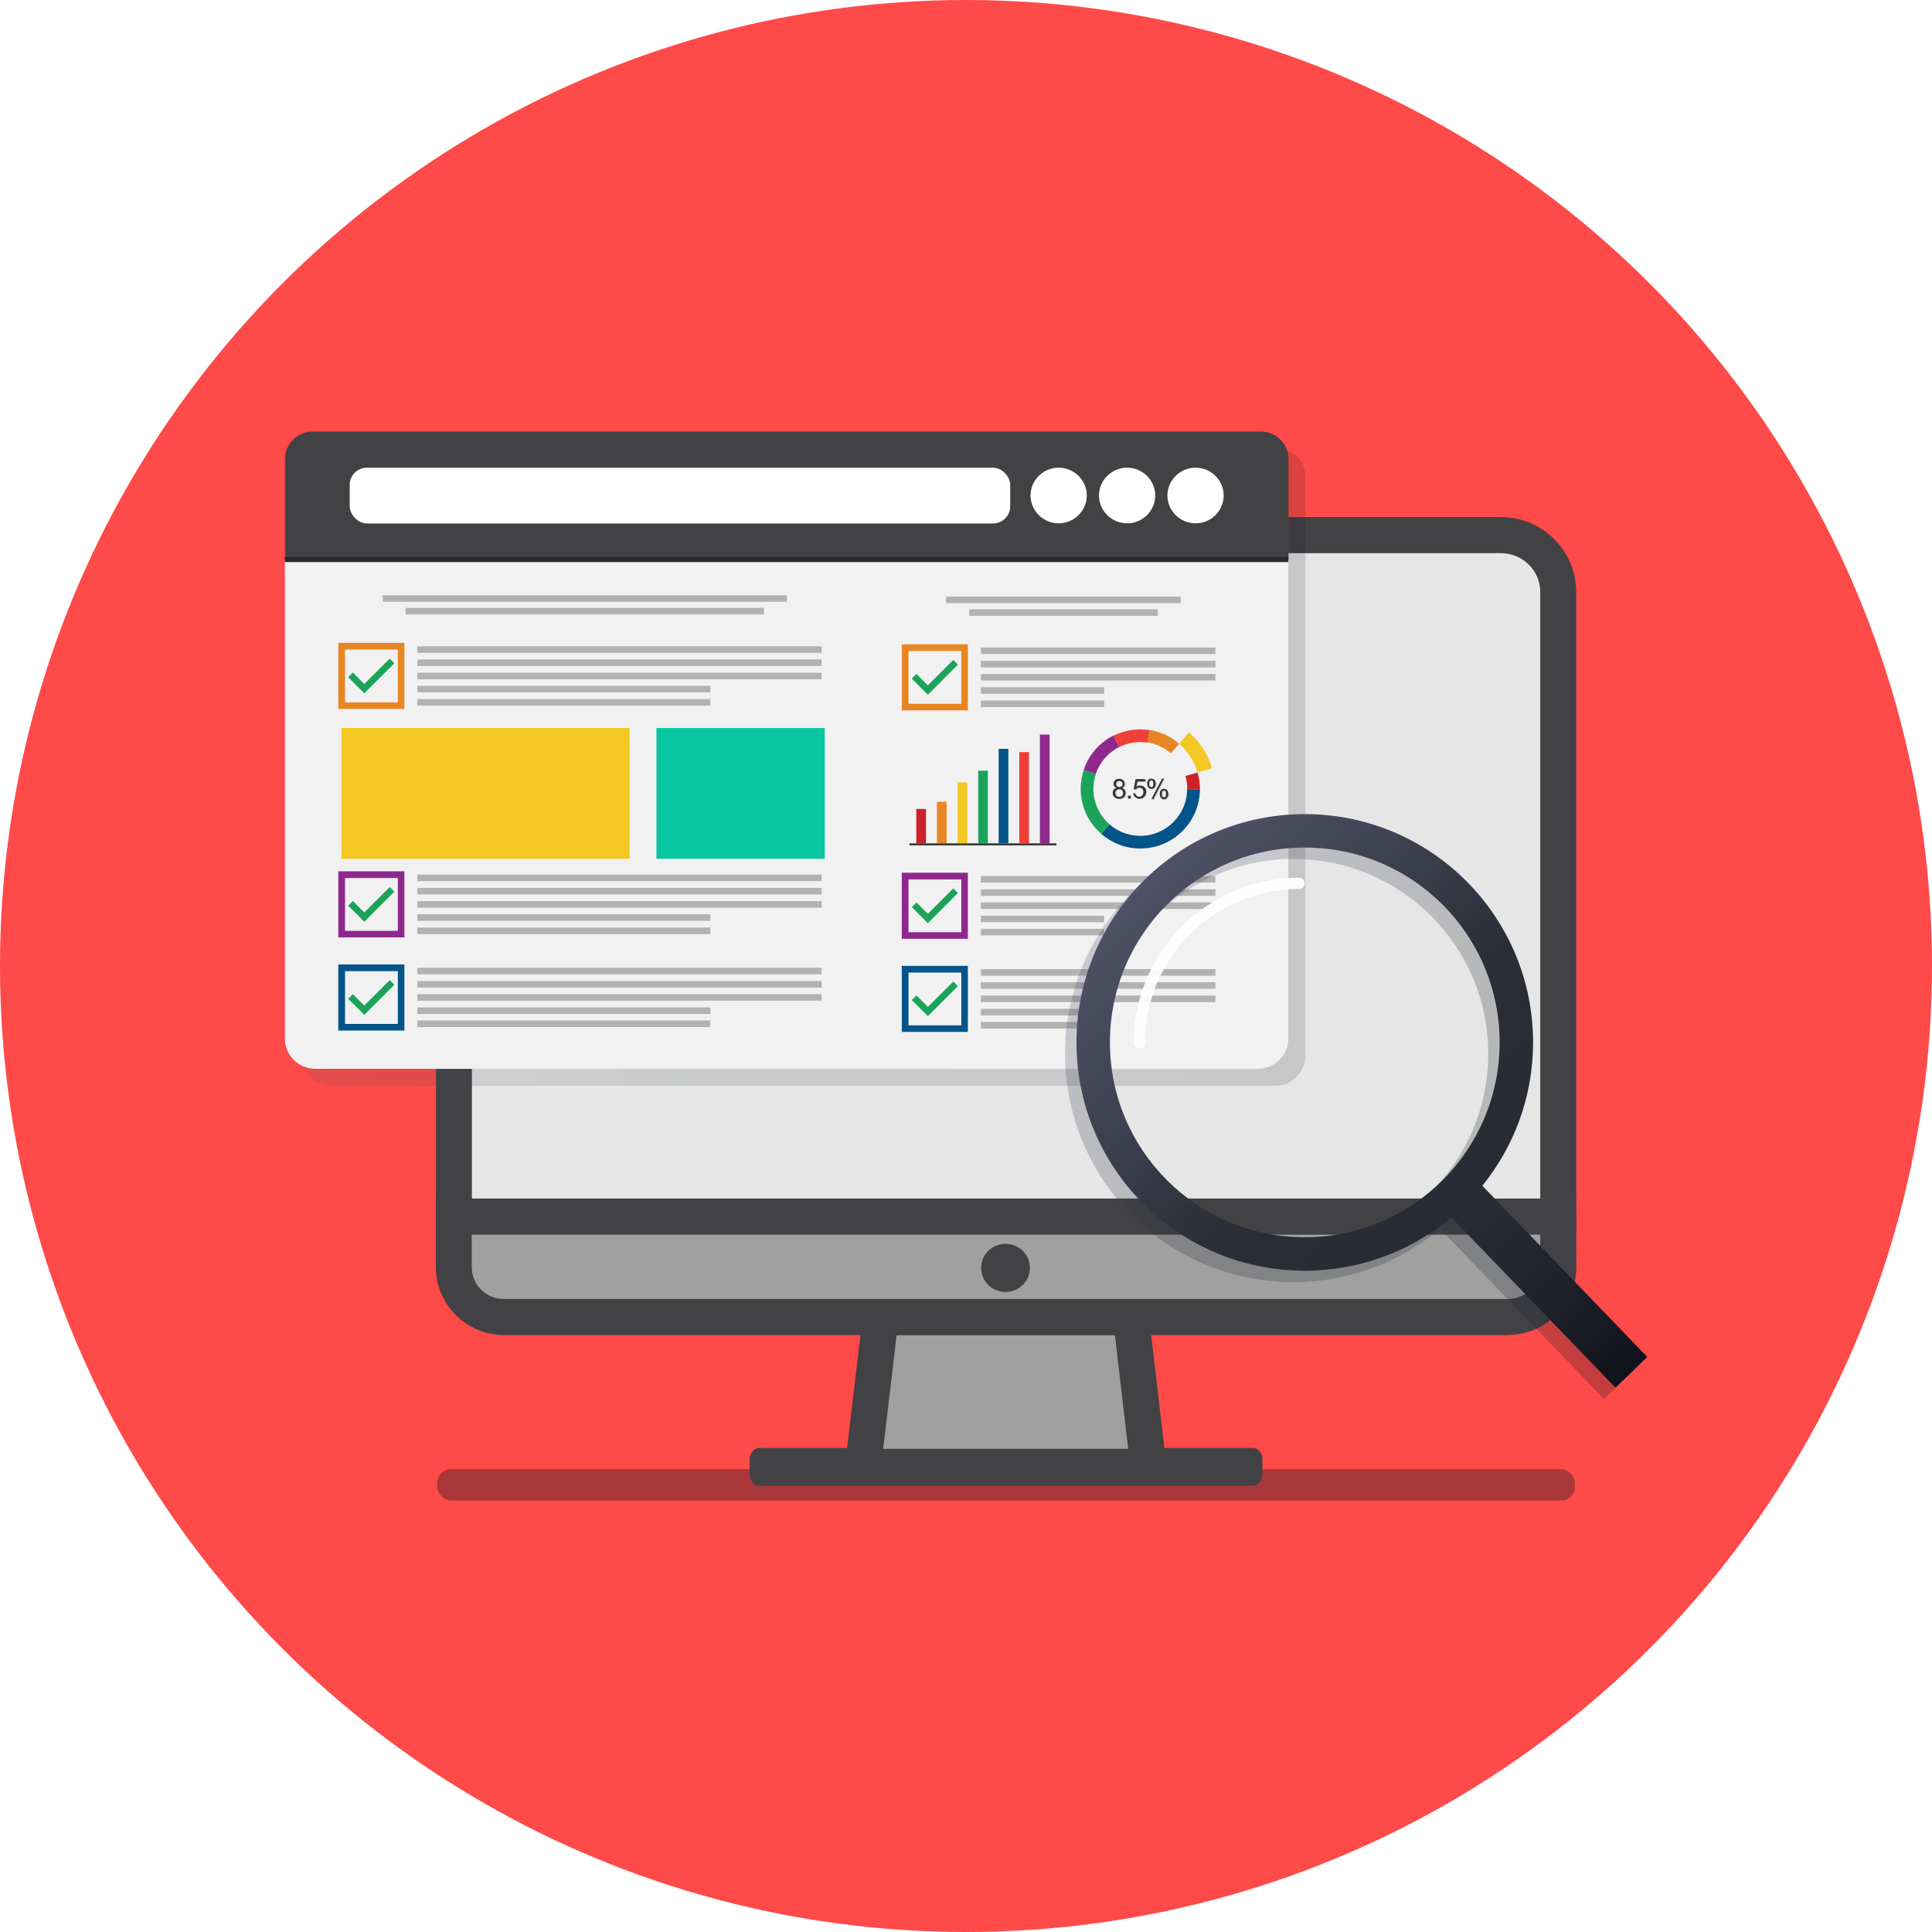 <?xml version="1.0" encoding="UTF-8"?>
<svg xmlns="http://www.w3.org/2000/svg" xmlns:xlink="http://www.w3.org/1999/xlink" viewBox="0 0 123.64 123.64">
  <defs>
    <style>.cls-1{fill:#8f288c;}.cls-2,.cls-3{fill:#fff;}.cls-4{fill:url(#linear-gradient);opacity:.15;}.cls-4,.cls-5,.cls-6{mix-blend-mode:multiply;}.cls-7{fill:#b3b2b3;}.cls-8{fill:#08c6a2;}.cls-9{fill:#cc2129;}.cls-10{fill:#9f9f9f;}.cls-11{fill:#a0a0a0;}.cls-12{fill:#1ba459;}.cls-13{fill:#e88624;}.cls-14{isolation:isolate;}.cls-5{fill:url(#radial-gradient);}.cls-15{fill:#035489;}.cls-16{fill:#e6e6e6;}.cls-17{fill:#343433;}.cls-18{fill:#ee4037;}.cls-19{fill:url(#radial-gradient-2);}.cls-20{fill:#424245;}.cls-21{filter:url(#luminosity-noclip);}.cls-22{mask:url(#mask-1);}.cls-23{mask:url(#mask);}.cls-24{fill:url(#linear-gradient-3);}.cls-25{fill:#f3c823;}.cls-26{fill:#f1f1f2;}.cls-6{fill:url(#linear-gradient-2);opacity:.25;}.cls-27{fill:#a93638;}.cls-28{fill:#cdcccb;}.cls-3{mix-blend-mode:overlay;opacity:.94;}.cls-29{fill:#fe4a49;}.cls-30{fill:#29292c;}</style>
    <linearGradient id="linear-gradient" x1="19.32" y1="49.1" x2="83.54" y2="49.1" gradientUnits="userSpaceOnUse">
      <stop offset="0" stop-color="#4f5266"></stop>
      <stop offset=".22" stop-color="#3e4150"></stop>
      <stop offset=".44" stop-color="#2b2e37"></stop>
      <stop offset=".68" stop-color="#282b34"></stop>
      <stop offset=".85" stop-color="#1f212a"></stop>
      <stop offset="1" stop-color="#10121b"></stop>
    </linearGradient>
    <filter id="luminosity-noclip" x="71.03" y="54.24" width="24.95" height="24.95" color-interpolation-filters="sRGB">
      <feFlood flood-color="#fff" result="bg"></feFlood>
      <feBlend in="SourceGraphic" in2="bg"></feBlend>
    </filter>
    <filter id="luminosity-noclip-2" x="71.03" y="-8253.82" width="24.95" height="32766" color-interpolation-filters="sRGB">
      <feFlood flood-color="#fff" result="bg"></feFlood>
      <feBlend in="SourceGraphic" in2="bg"></feBlend>
    </filter>
    <mask id="mask-1" x="71.03" y="-8253.82" width="24.95" height="32766" maskUnits="userSpaceOnUse"></mask>
    <radialGradient id="radial-gradient" cx="75.68" cy="51.39" fx="75.68" fy="51.39" r="29.49" gradientTransform="translate(129.12 -29.94) rotate(76.64)" gradientUnits="userSpaceOnUse">
      <stop offset="0" stop-color="#666"></stop>
      <stop offset=".23" stop-color="#4c4c4c"></stop>
      <stop offset=".75" stop-color="#151515"></stop>
      <stop offset="1" stop-color="#000"></stop>
    </radialGradient>
    <mask id="mask" x="71.03" y="54.24" width="24.95" height="24.95" maskUnits="userSpaceOnUse">
      <g class="cls-21">
        <g class="cls-22">
          <circle id="lens" class="cls-5" cx="83.5" cy="66.71" r="12.47" transform="translate(-.7 132.54) rotate(-76.64)"></circle>
        </g>
      </g>
    </mask>
    <radialGradient id="radial-gradient-2" cx="75.68" cy="51.39" fx="75.68" fy="51.39" r="29.49" gradientTransform="translate(129.12 -29.94) rotate(76.64)" gradientUnits="userSpaceOnUse">
      <stop offset="0" stop-color="#ebf7fd"></stop>
      <stop offset=".2" stop-color="#c1c9ce"></stop>
      <stop offset=".59" stop-color="#717376"></stop>
      <stop offset=".87" stop-color="#3f3d3f"></stop>
      <stop offset="1" stop-color="#2c292a"></stop>
    </radialGradient>
    <linearGradient id="linear-gradient-2" x1="72.44" y1="57.11" x2="103.79" y2="88.46" xlink:href="#linear-gradient"></linearGradient>
    <linearGradient id="linear-gradient-3" x1="73.17" y1="56.38" x2="104.52" y2="87.73" xlink:href="#linear-gradient"></linearGradient>
  </defs>
  <g class="cls-14">
    <g id="Layer_2">
      <g id="Layer_4">
        <circle id="shadow" class="cls-29" cx="61.82" cy="61.82" r="61.82"></circle>
        <g id="comp">
          <rect class="cls-27" x="27.98" y="94.02" width="72.81" height="2.01" rx=".89" ry=".89"></rect>
          <path id="rect16" class="cls-20" d="m48.6,92.66h31.57c.34,0,.62.32.62.7v1.02c0,.38-.28.7-.62.7h-31.57c-.34,0-.62-.32-.62-.7v-1.02c.01-.38.28-.7.62-.7Z"></path>
          <polygon class="cls-20" points="74.79 95.02 53.93 95.02 55.34 83.13 73.4 83.13 74.79 95.02"></polygon>
          <polygon class="cls-10" points="56.52 92.72 72.2 92.72 71.35 85.44 57.38 85.44 56.52 92.72"></polygon>
          <path class="cls-20" d="m96.5,85.44H32.26c-2.4,0-4.36-1.95-4.37-4.35v-4.39h72.97l.02,4.38c0,2.4-1.96,4.35-4.37,4.35Z"></path>
          <path class="cls-11" d="m30.19,79v2.08c0,1.15.91,2.05,2.06,2.05h64.25c1.14,0,2.07-.92,2.07-2.05v-2.08H30.19Z"></path>
          <path id="circle18" class="cls-20" d="m65.91,81.14c0,.85-.69,1.54-1.56,1.54s-1.56-.69-1.56-1.54.69-1.54,1.56-1.54,1.56.7,1.56,1.54Z"></path>
          <path class="cls-20" d="m100.87,79H27.9v-41.11c0-2.65,2.16-4.8,4.82-4.8h63.33c2.66,0,4.82,2.15,4.82,4.8v41.11Z"></path>
          <path class="cls-16" d="m30.2,76.7h68.37v-38.81c0-1.38-1.13-2.49-2.52-2.49h-63.33c-1.39,0-2.52,1.12-2.52,2.49v38.81Z"></path>
          <path class="cls-4" d="m81.77,28.7H21.08c-.97,0-1.76.79-1.76,1.75v37.1c0,1.07.88,1.94,1.96,1.94h60.3c1.08,0,1.96-.87,1.96-1.94V30.45c0-.96-.79-1.75-1.76-1.75Z"></path>
          <path id="screen" class="cls-26" d="m18.23,66.46c0,1.07.88,1.94,1.96,1.94h60.3c1.08,0,1.96-.87,1.96-1.94v-30.66H18.23v30.66Z"></path>
          <path id="head" class="cls-20" d="m80.69,27.62H20c-.97,0-1.76.79-1.76,1.75v6.44h64.22v-6.44c0-.96-.79-1.75-1.76-1.75Z"></path>
          <rect id="shadow-2" class="cls-30" x="18.23" y="35.65" width="64.22" height=".32"></rect>
          <rect id="address" class="cls-2" x="22.38" y="29.93" width="42.27" height="3.57" rx="1.1" ry="1.1"></rect>
          <path class="cls-2" d="m78.31,31.71c0,.98-.81,1.78-1.8,1.78s-1.8-.8-1.8-1.78.81-1.78,1.8-1.78,1.8.8,1.8,1.78Z"></path>
          <path class="cls-2" d="m73.93,31.71c0,.98-.81,1.78-1.8,1.78s-1.8-.8-1.8-1.78.81-1.78,1.8-1.78,1.8.8,1.8,1.78Z"></path>
          <path class="cls-2" d="m69.55,31.71c0,.98-.81,1.78-1.8,1.78s-1.8-.8-1.8-1.78.81-1.78,1.8-1.78,1.8.8,1.8,1.78Z"></path>
          <rect class="cls-7" x="62.77" y="41.44" width="15.01" height=".42"></rect>
          <rect class="cls-7" x="62.77" y="42.29" width="15.01" height=".42"></rect>
          <rect class="cls-7" x="62.77" y="43.13" width="15.01" height=".42"></rect>
          <rect class="cls-7" x="62.77" y="43.98" width="7.89" height=".42"></rect>
          <rect class="cls-7" x="62.77" y="44.83" width="7.89" height=".42"></rect>
          <rect class="cls-7" x="62.77" y="56.06" width="15.01" height=".42"></rect>
          <rect class="cls-7" x="62.77" y="56.91" width="15.01" height=".42"></rect>
          <rect class="cls-7" x="62.77" y="57.75" width="15.01" height=".42"></rect>
          <rect class="cls-7" x="62.77" y="58.6" width="7.89" height=".42"></rect>
          <rect class="cls-7" x="62.77" y="59.44" width="7.89" height=".42"></rect>
          <rect class="cls-7" x="62.77" y="62.02" width="15.01" height=".42"></rect>
          <rect class="cls-7" x="62.77" y="62.86" width="15.01" height=".42"></rect>
          <rect class="cls-7" x="62.77" y="63.71" width="15.01" height=".42"></rect>
          <rect class="cls-7" x="62.77" y="64.56" width="7.89" height=".42"></rect>
          <rect class="cls-7" x="62.77" y="65.4" width="7.89" height=".42"></rect>
          <path class="cls-13" d="m57.71,41.23v4.23h4.23v-4.23h-4.23Zm3.81,3.81h-3.38v-3.38h3.38v3.38Z"></path>
          <polygon class="cls-12" points="59.38 43.86 58.65 43.13 58.35 43.43 59.08 44.16 59.38 44.46 59.68 44.16 61.3 42.53 61.01 42.23 59.38 43.86"></polygon>
          <path class="cls-1" d="m57.71,55.85v4.23h4.23v-4.23h-4.23Zm3.81,3.81h-3.38v-3.38h3.38v3.38Z"></path>
          <polygon class="cls-12" points="59.38 58.48 58.65 57.75 58.35 58.05 59.08 58.78 59.38 59.08 59.68 58.78 61.3 57.15 61.01 56.85 59.38 58.48"></polygon>
          <path class="cls-15" d="m57.71,61.81v4.23h4.23v-4.23h-4.23Zm3.81,3.81h-3.38v-3.38h3.38v3.38Z"></path>
          <polygon class="cls-12" points="59.38 64.44 58.65 63.7 58.35 64 59.08 64.73 59.38 65.03 59.68 64.73 61.3 63.11 61.01 62.81 59.38 64.44"></polygon>
          <path class="cls-25" d="m77.57,49.17l-.93.27c-.21-.72-.62-1.36-1.18-1.84l.63-.73c.27.23.52.5.73.79.33.45.59.96.74,1.52Z"></path>
          <path class="cls-12" d="m71.01,52.76l-.53.61c-.82-.71-1.33-1.76-1.32-2.92,0-.41.07-.81.2-1.18l.77.26c-.1.29-.15.6-.16.93,0,.92.4,1.74,1.04,2.3Z"></path>
          <path class="cls-15" d="m76.79,50.52c-.02,2.11-1.74,3.8-3.85,3.78-.94,0-1.8-.36-2.46-.93l.53-.61c.52.45,1.19.72,1.93.73,1.66.02,3.02-1.32,3.03-2.98h.81Z"></path>
          <path class="cls-9" d="m76.79,50.52h-.81c0-.3-.04-.59-.12-.86l.78-.22c.1.34.15.71.15,1.08Z"></path>
          <path class="cls-13" d="m75.46,47.6l-.53.61c-.42-.36-.94-.61-1.51-.7l.12-.8c.73.11,1.38.42,1.91.88Z"></path>
          <path class="cls-18" d="m73.55,46.72l-.12.8c-.14-.02-.28-.03-.43-.03-.49,0-.96.11-1.37.32l-.36-.73c.52-.26,1.12-.41,1.74-.4.18,0,.37.02.54.04Z"></path>
          <path class="cls-1" d="m71.63,47.8c-.7.35-1.25.98-1.51,1.73l-.77-.26c.32-.96,1.02-1.75,1.91-2.2l.36.73Z"></path>
          <path class="cls-28" d="m71.51,50.46c-.06-.02-.11-.06-.14-.1-.03-.04-.05-.1-.05-.16,0-.09.03-.17.1-.23.07-.06.15-.09.26-.09s.2.03.26.1c.07.06.1.14.1.23,0,.06-.02.11-.05.15-.03.04-.08.08-.14.1.08.02.14.07.18.12.04.06.06.12.06.2,0,.11-.04.2-.11.27-.08.07-.18.11-.3.11s-.22-.04-.3-.11c-.08-.07-.11-.16-.11-.27,0-.08.02-.15.06-.2.04-.06.1-.09.18-.11Zm-.08.32s.01.09.03.13c.02.04.05.07.09.1.04.02.09.03.13.03.07,0,.13-.02.18-.07.05-.05.07-.11.07-.18s-.02-.14-.07-.18c-.05-.05-.11-.07-.18-.07s-.13.02-.18.07c-.05.05-.07.11-.07.18Zm.05-.58c0,.06.02.11.06.15.04.04.09.06.15.06s.11-.02.15-.06c.04-.04.06-.08.06-.14s-.02-.1-.06-.14c-.04-.04-.09-.06-.15-.06s-.11.02-.15.06c-.04.04-.06.08-.06.14Z"></path>
          <path class="cls-28" d="m72.24,51.14v-.18h.18v.18h-.18Z"></path>
          <path class="cls-28" d="m72.55,50.81h.16c.01.06.04.12.08.16.04.04.1.06.16.06.07,0,.14-.03.19-.08.05-.06.08-.13.08-.22s-.02-.16-.07-.21c-.05-.05-.11-.08-.19-.08-.05,0-.09.01-.13.03-.04.02-.07.05-.09.09l-.14-.02.12-.64h.62v.15h-.5l-.07.34c.08-.05.15-.08.24-.08.11,0,.2.04.28.11.08.08.11.17.11.29s-.03.21-.1.29c-.08.1-.19.15-.33.15-.11,0-.21-.03-.28-.1-.07-.06-.11-.15-.12-.25Z"></path>
          <path class="cls-28" d="m73.47,50.19c0-.09.02-.17.07-.23.05-.06.11-.09.2-.09.08,0,.14.03.2.08.05.06.08.14.08.25s-.03.19-.08.24c-.05.06-.12.09-.19.09s-.14-.03-.19-.08c-.05-.06-.08-.14-.08-.26Zm.27-.22s-.07.02-.1.05c-.03.03-.04.09-.04.18,0,.08.01.14.04.17.03.03.06.05.09.05s.07-.02.1-.05c.03-.03.04-.09.04-.18,0-.08-.01-.14-.04-.17-.03-.03-.06-.05-.1-.05Zm0,1.21l.69-1.32h.12l-.68,1.32h-.13Zm.54-.34c0-.09.02-.17.07-.23.04-.06.11-.09.2-.09.08,0,.14.03.19.08.05.06.08.14.08.25s-.03.19-.08.25c-.05.06-.12.09-.19.09s-.14-.03-.19-.09c-.05-.06-.08-.14-.08-.26Zm.27-.22s-.07.02-.1.05c-.03.03-.04.09-.04.18,0,.08.01.14.04.17.03.03.06.05.09.05.04,0,.07-.02.1-.05.03-.03.04-.09.04-.18,0-.08-.01-.14-.04-.17-.03-.03-.06-.05-.1-.05Z"></path>
          <path class="cls-17" d="m71.45,50.42c-.06-.02-.11-.06-.14-.1-.03-.04-.05-.1-.05-.16,0-.09.03-.17.1-.23.07-.06.15-.09.26-.09s.2.03.26.1c.07.06.1.14.1.23,0,.06-.02.11-.05.15-.03.04-.08.08-.14.1.08.02.14.07.18.12.04.06.06.12.06.2,0,.11-.04.2-.11.27-.08.07-.18.11-.3.11s-.22-.04-.3-.11c-.08-.07-.11-.16-.11-.27,0-.08.02-.15.06-.2.04-.05.1-.09.18-.11Zm-.08.32s.01.09.03.13c.02.04.05.07.09.1.04.02.09.03.13.03.07,0,.13-.02.18-.07.05-.05.07-.11.07-.18s-.02-.14-.07-.18c-.05-.05-.11-.07-.18-.07s-.13.02-.18.07c-.05.05-.07.11-.07.18Zm.05-.58c0,.06.02.11.06.15.04.04.09.06.15.06s.11-.02.15-.06c.04-.04.06-.08.06-.14s-.02-.1-.06-.14c-.04-.04-.09-.06-.15-.06s-.11.02-.15.06c-.04.04-.06.08-.06.14Z"></path>
          <path class="cls-17" d="m72.18,51.1v-.18h.18v.18h-.18Z"></path>
          <path class="cls-17" d="m72.5,50.77h.16c.01.06.04.12.08.16.04.04.1.06.16.06.07,0,.14-.03.19-.08.05-.06.08-.13.08-.22s-.02-.16-.07-.21c-.05-.05-.11-.08-.19-.08-.05,0-.09.01-.13.03-.04.02-.07.05-.09.09l-.14-.02.12-.64h.62v.15h-.5l-.07.34c.08-.05.15-.08.24-.08.11,0,.2.04.28.11.08.08.11.17.11.29s-.03.21-.1.29c-.08.1-.19.15-.33.15-.11,0-.21-.03-.28-.1-.07-.06-.11-.15-.12-.25Z"></path>
          <path class="cls-17" d="m73.41,50.15c0-.09.02-.17.07-.23.05-.06.11-.09.2-.09.08,0,.14.03.2.08.05.06.08.14.08.25s-.03.19-.08.24c-.05.06-.12.09-.19.09s-.14-.03-.19-.08c-.05-.06-.08-.14-.08-.26Zm.27-.22s-.07.02-.1.05c-.03.03-.04.09-.04.18,0,.08.01.14.04.17.03.03.06.05.09.05s.07-.02.1-.05c.03-.03.04-.09.04-.18,0-.08-.01-.14-.04-.17-.03-.03-.06-.05-.1-.05Zm0,1.21l.69-1.32h.12l-.68,1.32h-.13Zm.54-.34c0-.09.02-.17.07-.23.04-.06.11-.09.2-.09.08,0,.14.03.19.08.05.06.08.14.08.25s-.03.19-.08.25c-.05.06-.12.09-.19.09s-.14-.03-.19-.09c-.05-.06-.08-.14-.08-.26Zm.27-.22s-.07.02-.1.05c-.03.03-.04.09-.04.18,0,.08.01.14.04.17.03.03.06.05.09.05.04,0,.07-.02.1-.05.03-.03.04-.09.04-.18,0-.08-.01-.14-.04-.17-.03-.03-.06-.05-.1-.05Z"></path>
          <rect id="rect7778" class="cls-17" x="58.2" y="53.97" width="9.41" height=".13"></rect>
          <rect id="rect7780" class="cls-1" x="66.55" y="47.01" width=".62" height="6.96"></rect>
          <rect id="rect7782" class="cls-18" x="65.23" y="48.13" width=".62" height="5.84"></rect>
          <rect id="rect7784" class="cls-15" x="63.91" y="47.92" width=".62" height="6.04"></rect>
          <rect id="rect7786" class="cls-12" x="62.6" y="49.32" width=".62" height="4.65"></rect>
          <rect id="rect7788" class="cls-25" x="61.28" y="50.07" width=".62" height="3.89"></rect>
          <rect id="rect7790" class="cls-13" x="59.96" y="51.31" width=".62" height="2.65"></rect>
          <rect id="rect7792" class="cls-9" x="58.64" y="51.77" width=".62" height="2.2"></rect>
          <rect class="cls-7" x="62.03" y="38.99" width="12.07" height=".42"></rect>
          <rect class="cls-7" x="60.55" y="38.18" width="15.01" height=".42"></rect>
          <rect class="cls-7" x="26.71" y="41.36" width="25.87" height=".42"></rect>
          <rect class="cls-7" x="26.71" y="42.2" width="25.87" height=".42"></rect>
          <rect class="cls-7" x="26.71" y="43.05" width="25.87" height=".42"></rect>
          <rect class="cls-7" x="26.71" y="43.89" width="18.75" height=".42"></rect>
          <rect class="cls-7" x="26.71" y="44.74" width="18.75" height=".42"></rect>
          <rect class="cls-7" x="26.71" y="55.97" width="25.87" height=".42"></rect>
          <rect class="cls-7" x="26.71" y="56.82" width="25.87" height=".42"></rect>
          <rect class="cls-7" x="26.71" y="57.67" width="25.87" height=".42"></rect>
          <rect class="cls-7" x="26.71" y="58.51" width="18.75" height=".42"></rect>
          <rect class="cls-7" x="26.71" y="59.36" width="18.75" height=".42"></rect>
          <rect class="cls-7" x="26.71" y="61.93" width="25.87" height=".42"></rect>
          <rect class="cls-7" x="26.71" y="62.78" width="25.87" height=".42"></rect>
          <rect class="cls-7" x="26.71" y="63.62" width="25.87" height=".42"></rect>
          <rect class="cls-7" x="26.71" y="64.47" width="18.75" height=".42"></rect>
          <rect class="cls-7" x="26.71" y="65.31" width="18.75" height=".42"></rect>
          <path class="cls-13" d="m21.65,41.14v4.23h4.23v-4.23h-4.23Zm3.81,3.81h-3.38v-3.38h3.38v3.38Z"></path>
          <polygon class="cls-12" points="23.31 43.77 22.58 43.04 22.28 43.34 23.02 44.07 23.31 44.37 23.61 44.07 25.24 42.45 24.94 42.15 23.31 43.77"></polygon>
          <path class="cls-1" d="m21.65,55.76v4.23h4.23v-4.23h-4.23Zm3.81,3.81h-3.38v-3.38h3.38v3.38Z"></path>
          <polygon class="cls-12" points="23.31 58.39 22.58 57.66 22.28 57.96 23.02 58.69 23.31 58.99 23.61 58.69 25.24 57.06 24.94 56.77 23.31 58.39"></polygon>
          <path class="cls-15" d="m21.65,61.72v4.23h4.23v-4.23h-4.23Zm3.81,3.81h-3.38v-3.38h3.38v3.38Z"></path>
          <polygon class="cls-12" points="23.31 64.35 22.58 63.62 22.28 63.92 23.02 64.65 23.31 64.95 23.61 64.65 25.24 63.02 24.94 62.72 23.31 64.35"></polygon>
          <rect class="cls-25" x="21.85" y="46.59" width="18.44" height="8.37"></rect>
          <rect class="cls-8" x="42.01" y="46.59" width="10.77" height="8.37"></rect>
          <rect class="cls-7" x="25.96" y="38.9" width="22.93" height=".42"></rect>
          <rect class="cls-7" x="24.49" y="38.09" width="25.87" height=".42"></rect>
          <g class="cls-23">
            <circle id="lens-2" class="cls-19" cx="83.5" cy="66.71" r="12.47" transform="translate(-.7 132.54) rotate(-76.64)"></circle>
          </g>
          <path class="cls-6" d="m94.13,76.62c2.03-2.51,3.25-5.7,3.25-9.18,0-8.07-6.54-14.61-14.61-14.61s-14.61,6.54-14.61,14.61,6.54,14.61,14.61,14.61c3.57,0,6.84-1.28,9.38-3.41l10.5,10.89,2.04-1.96-10.55-10.95Zm-11.36,3.29c-6.89,0-12.47-5.58-12.47-12.47s5.58-12.47,12.47-12.47,12.47,5.58,12.47,12.47-5.58,12.47-12.47,12.47Z"></path>
          <path class="cls-24" d="m94.86,75.89c2.03-2.51,3.25-5.7,3.25-9.18,0-8.07-6.54-14.61-14.61-14.61s-14.61,6.54-14.61,14.61,6.54,14.61,14.61,14.61c3.57,0,6.84-1.28,9.38-3.41l10.5,10.89,2.04-1.96-10.55-10.95Zm-11.36,3.29c-6.89,0-12.47-5.58-12.47-12.47s5.58-12.47,12.47-12.47,12.47,5.58,12.47,12.47-5.58,12.47-12.47,12.47Z"></path>
          <path class="cls-3" d="m72.91,67.11c-.2,0-.36-.16-.36-.36,0-5.84,4.75-10.58,10.58-10.58.2,0,.36.16.36.36s-.16.36-.36.36c-5.44,0-9.86,4.42-9.86,9.86,0,.2-.16.36-.36.36Z"></path>
        </g>
      </g>
    </g>
  </g>
</svg>

